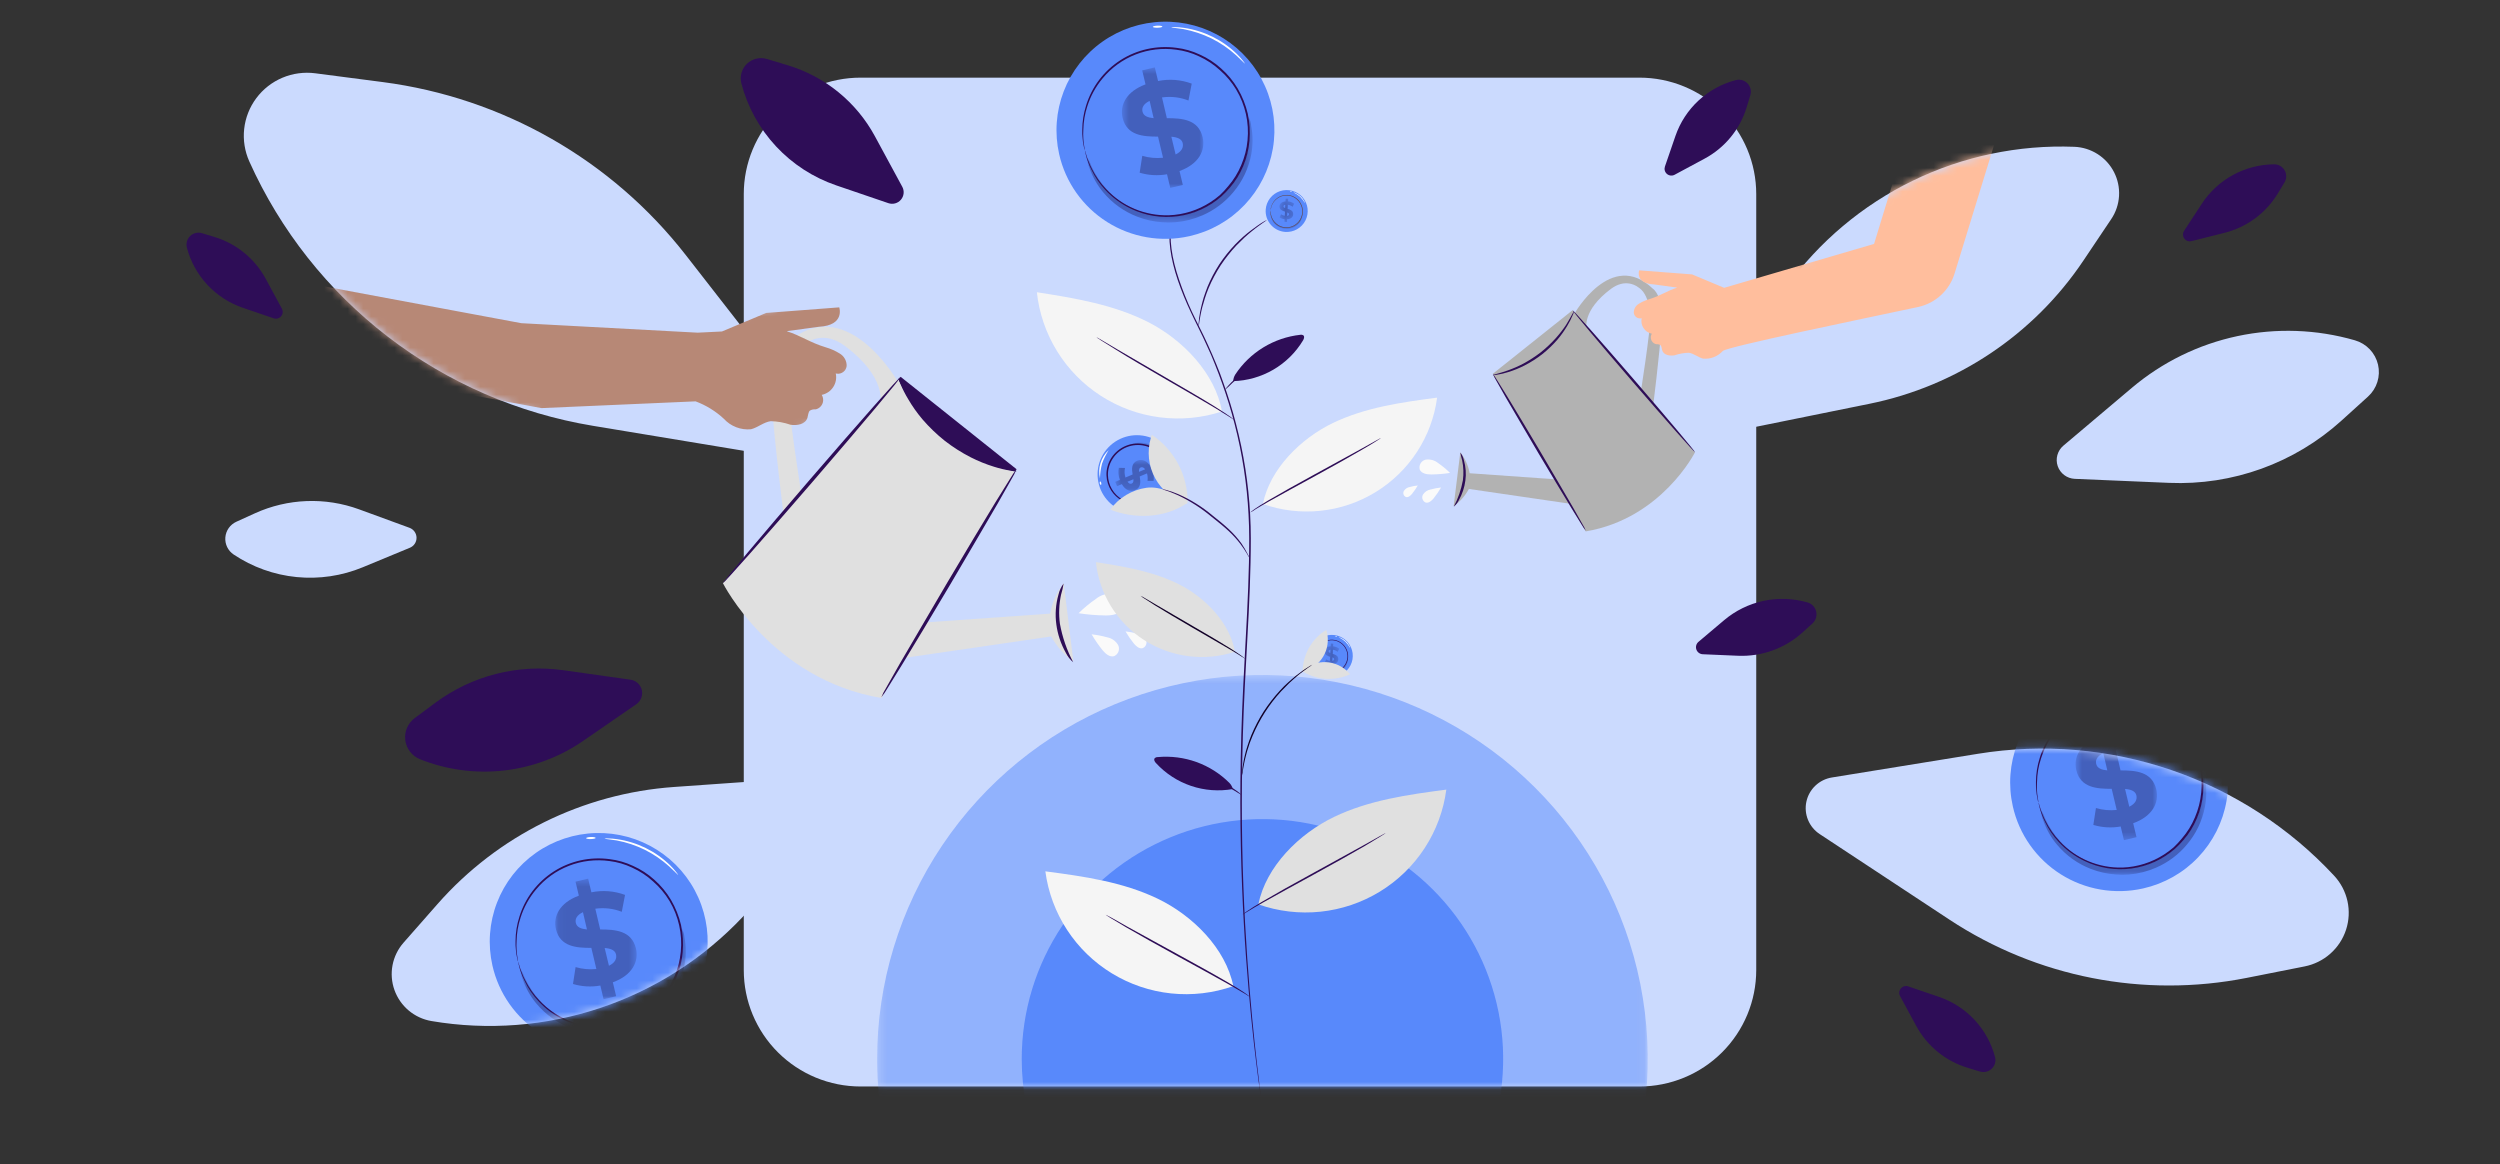 <svg width="320" height="149" viewBox="0 0 320 149" fill="none" xmlns="http://www.w3.org/2000/svg">
<rect x="0" y="0" width="320" height="149" fill="#333333" stroke="none"/>
<mask id="mask0_6154_154826" style="mask-type:luminance" maskUnits="userSpaceOnUse" x="0" y="0" width="320" height="149">
<path d="M310.76 0H9.24C4.413 0 0.5 3.899 0.5 8.709V140.291C0.5 145.101 4.413 149 9.24 149H310.76C315.587 149 319.5 145.101 319.5 140.291V8.709C319.5 3.899 315.587 0 310.76 0Z" fill="white"/>
</mask>
<g mask="url(#mask0_6154_154826)">
<path d="M209.845 9.938H110.156C106.191 9.938 102.387 11.507 99.583 14.302C96.778 17.096 95.203 20.886 95.203 24.838V124.171C95.203 128.123 96.778 131.912 99.583 134.707C102.387 137.501 106.191 139.071 110.156 139.071H209.845C213.811 139.071 217.614 137.501 220.418 134.707C223.222 131.912 224.798 128.122 224.798 124.171V24.838C224.798 20.886 223.222 17.096 220.418 14.302C217.614 11.508 213.811 9.938 209.845 9.938Z" fill="#CBDAFE"/>
<path d="M101.876 50.743L87.787 32.657C78.29 20.466 64.347 12.505 48.989 10.505L40.347 9.38C38.92 9.195 37.469 9.392 36.144 9.951C34.819 10.51 33.667 11.411 32.808 12.562C31.948 13.712 31.413 15.07 31.255 16.496C31.098 17.921 31.326 19.363 31.914 20.672C35.875 29.49 41.965 37.195 49.641 43.098C57.317 49.002 66.34 52.92 75.905 54.505L97.488 58.08C98.401 58.231 99.34 58.104 100.18 57.716C101.02 57.328 101.723 56.697 102.197 55.904C102.672 55.111 102.895 54.195 102.839 53.273C102.782 52.352 102.448 51.47 101.88 50.741" fill="#CBDAFE"/>
<path d="M52.416 67.558L45.971 65.198C41.627 63.608 36.828 63.791 32.619 65.707L30.249 66.786C29.858 66.964 29.521 67.243 29.274 67.594C29.027 67.945 28.879 68.355 28.844 68.782C28.809 69.209 28.889 69.638 29.076 70.024C29.262 70.41 29.549 70.739 29.906 70.978C32.312 72.588 35.08 73.579 37.963 73.864C40.846 74.149 43.755 73.718 46.431 72.61L52.468 70.111C52.724 70.005 52.942 69.825 53.093 69.594C53.244 69.363 53.322 69.092 53.317 68.817C53.311 68.541 53.222 68.273 53.061 68.049C52.9 67.824 52.675 67.653 52.415 67.558" fill="#CBDAFE"/>
<path d="M103.617 99.509L86.284 100.732C74.6 101.556 63.714 106.944 55.996 115.724L51.653 120.663C50.936 121.479 50.45 122.471 50.246 123.536C50.041 124.602 50.126 125.702 50.49 126.724C50.855 127.746 51.486 128.653 52.319 129.351C53.153 130.049 54.157 130.513 55.231 130.695C62.46 131.921 69.881 131.345 76.833 129.018C83.784 126.692 90.05 122.687 95.071 117.361L106.4 105.343C106.879 104.835 107.193 104.194 107.301 103.505C107.409 102.816 107.306 102.11 107.005 101.48C106.705 100.85 106.221 100.325 105.616 99.973C105.012 99.622 104.315 99.46 103.617 99.508" fill="#CBDAFE"/>
<path d="M222.673 55.056L239.281 51.687C250.477 49.416 260.32 42.831 266.668 33.366L270.241 28.04C270.831 27.16 271.175 26.14 271.237 25.083C271.299 24.027 271.078 22.974 270.595 22.031C270.113 21.089 269.387 20.291 268.492 19.722C267.598 19.152 266.567 18.83 265.506 18.79C258.358 18.516 251.254 20.009 244.826 23.136C238.398 26.263 232.847 30.927 228.668 36.711L219.237 49.763C218.838 50.315 218.616 50.975 218.599 51.655C218.582 52.336 218.771 53.005 219.142 53.577C219.513 54.148 220.048 54.596 220.678 54.859C221.307 55.123 222.002 55.192 222.672 55.056" fill="#CBDAFE"/>
<path d="M232.918 106.761L249.532 117.716C260.732 125.1 274.405 127.779 287.577 125.17L294.989 123.701C296.213 123.459 297.35 122.896 298.283 122.07C299.216 121.244 299.911 120.185 300.296 119.002C300.681 117.819 300.743 116.555 300.475 115.341C300.206 114.126 299.618 113.005 298.77 112.092C293.057 105.945 285.907 101.303 277.956 98.579C270.006 95.855 261.502 95.134 253.204 96.48L234.479 99.518C233.687 99.647 232.952 100.01 232.37 100.562C231.788 101.113 231.386 101.826 231.218 102.609C231.049 103.391 231.121 104.206 231.425 104.947C231.728 105.687 232.249 106.32 232.918 106.761Z" fill="#CBDAFE"/>
<path d="M265.571 61.292L277.632 61.806C285.761 62.153 293.699 59.287 299.718 53.832L303.105 50.763C303.665 50.256 304.078 49.609 304.304 48.89C304.529 48.171 304.557 47.405 304.387 46.671C304.216 45.937 303.852 45.261 303.332 44.714C302.812 44.167 302.155 43.769 301.428 43.559C296.536 42.146 291.368 41.962 286.387 43.023C281.406 44.084 276.766 46.358 272.88 49.64L264.112 57.045C263.741 57.359 263.474 57.776 263.345 58.244C263.215 58.711 263.231 59.206 263.388 59.665C263.546 60.124 263.839 60.524 264.229 60.814C264.618 61.105 265.087 61.271 265.573 61.292" fill="#CBDAFE"/>
<path d="M217.952 83.743L222.463 83.937C225.504 84.066 228.473 82.994 230.725 80.954L231.992 79.806C232.201 79.616 232.356 79.374 232.44 79.105C232.524 78.836 232.535 78.549 232.471 78.275C232.407 78 232.271 77.748 232.076 77.543C231.882 77.338 231.636 77.189 231.364 77.111C229.534 76.582 227.601 76.513 225.738 76.91C223.875 77.307 222.139 78.158 220.686 79.385L217.406 82.155C217.267 82.272 217.167 82.428 217.118 82.603C217.07 82.778 217.076 82.963 217.135 83.135C217.194 83.306 217.303 83.456 217.449 83.565C217.595 83.673 217.77 83.736 217.952 83.743" fill="#2E0D57"/>
<path d="M80.7 87L72.101 85.788C66.305 84.972 60.419 86.469 55.725 89.954L53.083 91.914C52.647 92.238 52.305 92.672 52.093 93.171C51.881 93.67 51.807 94.217 51.877 94.755C51.948 95.292 52.161 95.801 52.495 96.229C52.829 96.657 53.272 96.989 53.777 97.19C57.181 98.543 60.868 99.037 64.51 98.625C68.152 98.214 71.635 96.91 74.648 94.831L81.447 90.142C81.735 89.943 81.956 89.663 82.081 89.337C82.207 89.011 82.231 88.656 82.15 88.316C82.069 87.977 81.888 87.67 81.629 87.435C81.371 87.2 81.047 87.048 80.7 86.999" fill="#2E0D57"/>
<path d="M214.351 22.369L218.189 20.306C220.778 18.915 222.709 16.562 223.564 13.758L224.045 12.18C224.124 11.919 224.133 11.643 224.069 11.378C224.005 11.113 223.872 10.87 223.683 10.674C223.494 10.477 223.255 10.335 222.992 10.261C222.729 10.187 222.451 10.184 222.187 10.253C220.406 10.717 218.768 11.613 217.419 12.861C216.07 14.11 215.052 15.671 214.455 17.407L213.109 21.321C213.053 21.487 213.047 21.666 213.094 21.835C213.141 22.003 213.238 22.154 213.372 22.267C213.506 22.381 213.671 22.451 213.846 22.469C214.02 22.487 214.197 22.453 214.351 22.369Z" fill="#2E0D57"/>
<path d="M36.081 39.507L34.01 35.682C32.614 33.103 30.252 31.178 27.438 30.327L25.855 29.848C25.594 29.768 25.316 29.76 25.05 29.823C24.784 29.887 24.54 30.02 24.343 30.208C24.146 30.397 24.003 30.634 23.929 30.896C23.855 31.159 23.852 31.436 23.921 31.699C24.387 33.474 25.285 35.106 26.538 36.45C27.79 37.794 29.357 38.809 31.099 39.403L35.028 40.744C35.195 40.801 35.374 40.807 35.544 40.76C35.713 40.714 35.865 40.617 35.979 40.484C36.092 40.35 36.163 40.185 36.181 40.011C36.2 39.837 36.164 39.661 36.081 39.507Z" fill="#2E0D57"/>
<path d="M243.207 127.496L245.278 131.32C246.674 133.899 249.036 135.824 251.849 136.676L253.432 137.155C253.694 137.234 253.972 137.243 254.238 137.179C254.503 137.116 254.747 136.983 254.944 136.794C255.141 136.606 255.284 136.368 255.359 136.106C255.433 135.844 255.436 135.567 255.367 135.303C254.901 133.529 254.002 131.897 252.75 130.552C251.497 129.208 249.93 128.194 248.189 127.599L244.259 126.258C244.093 126.201 243.913 126.196 243.744 126.242C243.574 126.289 243.423 126.385 243.309 126.519C243.195 126.652 243.125 126.817 243.106 126.991C243.088 127.166 243.123 127.341 243.207 127.496Z" fill="#2E0D57"/>
<path d="M280.51 30.866L284.739 29.801C287.59 29.084 290.041 27.274 291.56 24.765L292.414 23.353C292.555 23.119 292.631 22.853 292.634 22.581C292.637 22.308 292.568 22.04 292.432 21.804C292.297 21.567 292.101 21.371 291.864 21.235C291.627 21.1 291.358 21.029 291.085 21.031C289.244 21.047 287.436 21.515 285.821 22.396C284.207 23.277 282.836 24.542 281.831 26.078L279.564 29.546C279.468 29.693 279.418 29.865 279.422 30.04C279.426 30.216 279.482 30.386 279.585 30.528C279.687 30.671 279.83 30.779 279.995 30.84C280.16 30.9 280.34 30.909 280.51 30.866" fill="#2E0D57"/>
<path d="M115.492 23.91L111.983 17.431C109.618 13.064 105.618 9.805 100.853 8.361L98.171 7.55C97.729 7.415 97.258 7.401 96.808 7.509C96.359 7.616 95.945 7.841 95.612 8.161C95.278 8.48 95.036 8.882 94.91 9.326C94.785 9.77 94.78 10.239 94.897 10.685C95.685 13.69 97.208 16.455 99.329 18.732C101.45 21.008 104.104 22.727 107.054 23.733L113.71 26.004C113.991 26.1 114.296 26.11 114.583 26.031C114.87 25.952 115.127 25.789 115.319 25.562C115.512 25.336 115.631 25.057 115.662 24.762C115.693 24.467 115.634 24.169 115.492 23.908" fill="#2E0D57"/>
<path d="M201.512 40.175C201.512 40.175 206.222 31.821 211.553 36.943C211.553 36.943 212.921 37.727 212.68 41.577C212.439 45.427 211.555 52.281 211.555 52.281L209.96 50.569C209.96 50.569 211.315 42.063 211.24 40.458C211.166 38.853 210.669 37.661 210.13 37.124C209.48 36.482 208.027 35.613 206.174 36.996C202.476 39.775 203.085 42.044 203.085 42.044L201.512 40.175Z" fill="#B2B2B2"/>
<path d="M216.96 57.889C216.96 57.889 212.694 66.38 202.976 68.019L191.078 47.846L201.291 39.703L216.96 57.889Z" fill="#B2B2B2"/>
<path d="M202.353 64.68L188.017 62.585C187.546 63.461 186.879 64.217 186.066 64.793L186.917 57.898C187.53 58.679 187.941 59.598 188.114 60.575L199.672 61.391L202.353 64.68Z" fill="#B2B2B2"/>
<path d="M202.994 67.946C202.799 67.707 202.624 67.452 202.47 67.184C202.135 66.634 201.686 65.921 201.154 65.056C200.051 63.252 198.548 60.75 196.901 57.977C195.254 55.204 193.807 52.677 192.727 50.852C192.232 49.967 191.816 49.238 191.495 48.675C191.333 48.413 191.194 48.137 191.078 47.852C191.275 48.087 191.449 48.34 191.598 48.608C191.941 49.162 192.384 49.876 192.921 50.739C194.018 52.54 195.527 55.046 197.169 57.82C198.811 60.594 200.263 63.121 201.343 64.947C201.843 65.829 202.261 66.558 202.576 67.127C202.741 67.385 202.88 67.659 202.992 67.944" fill="#2E0D57"/>
<path d="M216.959 57.886C216.886 57.911 213.336 53.916 209.011 48.902C204.687 43.887 201.233 39.77 201.294 39.712C201.354 39.653 204.917 43.681 209.247 48.702C213.577 53.724 217.025 57.833 216.962 57.886" fill="#2E0D57"/>
<path d="M201.481 39.828C201.447 40.007 201.388 40.179 201.306 40.342C201.113 40.798 200.888 41.241 200.631 41.666C200.262 42.298 199.838 42.897 199.364 43.457C198.773 44.14 198.119 44.768 197.412 45.332C196.696 45.89 195.929 46.378 195.12 46.791C194.461 47.127 193.774 47.406 193.066 47.624C192.593 47.775 192.108 47.889 191.616 47.965C191.439 48.009 191.257 48.028 191.075 48.02C191.055 47.963 191.827 47.83 193 47.414C193.683 47.172 194.349 46.881 194.99 46.543C195.763 46.125 196.501 45.647 197.198 45.113C197.891 44.56 198.538 43.952 199.132 43.294C199.615 42.756 200.059 42.184 200.46 41.582C201.123 40.514 201.432 39.805 201.484 39.829" fill="#2E0D57"/>
<path d="M186.925 57.922C187.144 58.215 187.299 58.551 187.379 58.908C187.622 59.758 187.686 60.648 187.567 61.523C187.451 62.397 187.171 63.241 186.74 64.011C186.581 64.338 186.356 64.629 186.078 64.865C186.641 63.799 187.037 62.654 187.251 61.468C187.363 60.629 187.332 59.776 187.16 58.947C187.058 58.611 186.979 58.268 186.925 57.922Z" fill="#2E0D57"/>
<path d="M183.1 62.659C182.901 62.695 182.712 62.773 182.545 62.888C182.378 63.002 182.238 63.151 182.133 63.323C182.088 63.406 182.06 63.497 182.051 63.591C182.041 63.685 182.05 63.78 182.077 63.87C182.105 63.96 182.149 64.044 182.209 64.117C182.269 64.19 182.343 64.251 182.426 64.296C182.443 64.305 182.461 64.314 182.479 64.321C182.865 64.434 183.232 64.113 183.491 63.805C183.848 63.361 184.172 62.891 184.459 62.398C183.999 62.448 183.545 62.535 183.1 62.66" fill="#FAFAFA"/>
<path d="M180.435 62.34C180.282 62.368 180.137 62.428 180.009 62.515C179.881 62.602 179.773 62.715 179.692 62.847C179.657 62.911 179.636 62.98 179.628 63.053C179.62 63.125 179.627 63.198 179.648 63.267C179.669 63.337 179.703 63.401 179.749 63.458C179.795 63.514 179.851 63.56 179.915 63.595C179.929 63.603 179.944 63.61 179.959 63.617C180.254 63.704 180.534 63.457 180.735 63.218C181.009 62.878 181.257 62.518 181.477 62.141C181.126 62.177 180.779 62.244 180.439 62.34" fill="#FAFAFA"/>
<path d="M184.09 59.279C183.871 59.098 183.616 58.965 183.343 58.888C183.069 58.811 182.782 58.793 182.5 58.834C182.369 58.861 182.245 58.914 182.134 58.989C182.024 59.064 181.93 59.16 181.857 59.272C181.784 59.384 181.733 59.509 181.709 59.64C181.684 59.771 181.686 59.905 181.713 60.035C181.718 60.062 181.725 60.088 181.732 60.114C181.96 60.626 182.639 60.731 183.206 60.731C184.01 60.723 184.812 60.657 185.606 60.533C185.139 60.071 184.631 59.651 184.089 59.279" fill="#FAFAFA"/>
<path d="M121.221 56.384C123.805 58.317 126.773 59.678 129.928 60.376L130.115 60.058L115.285 48.234L114.988 48.579C116.39 51.652 118.531 54.332 121.221 56.384Z" fill="#2E0D57"/>
<path d="M121.222 56.383C118.532 54.331 116.392 51.651 114.99 48.578L92.531 74.642C92.531 74.642 98.726 86.97 112.838 89.351L129.927 60.375C126.773 59.677 123.804 58.316 121.22 56.383" fill="#E0E0E0"/>
<path d="M112.679 51.641C112.679 51.641 113.564 48.345 108.192 44.311C105.504 42.303 103.393 43.563 102.448 44.497C101.666 45.276 100.948 47.006 100.836 49.338C100.724 51.67 102.694 64.021 102.694 64.021L100.378 66.507C100.378 66.507 99.096 56.551 98.745 50.962C98.394 45.372 100.379 44.233 100.379 44.233C108.122 36.796 114.962 48.926 114.962 48.926L112.679 51.641Z" fill="#E0E0E0"/>
<path d="M117.637 79.727L134.417 78.543C134.669 77.125 135.266 75.79 136.156 74.656L137.39 84.669C136.211 83.832 135.242 82.734 134.559 81.463L113.742 84.503L117.637 79.727Z" fill="#E0E0E0"/>
<path d="M113.415 88.06C113.874 87.233 114.479 86.175 115.206 84.894C116.773 82.243 118.885 78.576 121.267 74.547C123.65 70.519 125.844 66.879 127.435 64.263C128.216 63.01 128.86 61.972 129.358 61.169C129.575 60.78 129.828 60.412 130.113 60.07C129.945 60.484 129.742 60.884 129.507 61.265C129.042 62.081 128.437 63.138 127.719 64.424C126.152 67.075 124.048 70.745 121.657 74.771C119.265 78.798 117.084 82.431 115.481 85.052C114.709 86.308 114.057 87.342 113.57 88.141C113.349 88.53 113.095 88.9 112.812 89.247C112.975 88.834 113.177 88.436 113.416 88.06" fill="#2E0D57"/>
<path d="M103.736 61.306C110.019 54.015 115.191 48.165 115.28 48.251C115.37 48.337 110.355 54.313 104.074 61.596C97.794 68.88 92.638 74.681 92.532 74.644C92.44 74.566 97.452 68.597 103.736 61.306Z" fill="#2E0D57"/>
<path d="M116.5 50.967C117.082 51.841 117.726 52.672 118.429 53.453C119.291 54.408 120.23 55.291 121.236 56.095C122.248 56.87 123.319 57.564 124.441 58.171C125.373 58.662 126.339 59.086 127.332 59.439C129.036 60.043 130.156 60.237 130.128 60.318C129.864 60.33 129.599 60.304 129.342 60.24C128.628 60.129 127.924 59.962 127.236 59.743C126.208 59.426 125.21 59.022 124.252 58.535C123.078 57.934 121.964 57.225 120.924 56.416C119.897 55.597 118.948 54.685 118.09 53.692C117.4 52.88 116.783 52.009 116.247 51.089C115.874 50.473 115.546 49.831 115.267 49.167C115.148 48.932 115.062 48.682 115.012 48.423C115.089 48.385 115.536 49.414 116.5 50.967" fill="#2E0D57"/>
<path d="M135.803 76.174C135.552 77.38 135.506 78.619 135.668 79.839C135.98 81.561 136.555 83.224 137.372 84.772C136.969 84.429 136.642 84.006 136.411 83.53C135.785 82.412 135.377 81.186 135.21 79.916C135.037 78.645 135.13 77.352 135.483 76.119C135.599 75.601 135.824 75.113 136.143 74.688C136.063 75.19 135.949 75.686 135.802 76.174" fill="#2E0D57"/>
<path d="M139.73 81.195C140.146 81.91 140.616 82.593 141.135 83.237C141.511 83.686 142.044 84.151 142.605 83.988C142.63 83.977 142.657 83.964 142.682 83.951C142.926 83.819 143.107 83.597 143.187 83.332C143.266 83.067 143.237 82.782 143.106 82.539C142.954 82.288 142.751 82.072 142.509 81.905C142.267 81.739 141.992 81.626 141.703 81.573C141.057 81.393 140.397 81.267 139.731 81.195" fill="#FAFAFA"/>
<path d="M144.066 80.82C144.386 81.368 144.747 81.891 145.144 82.385C145.435 82.731 145.843 83.089 146.27 82.963C146.291 82.954 146.313 82.944 146.331 82.933C146.424 82.883 146.506 82.815 146.573 82.734C146.64 82.652 146.689 82.558 146.72 82.457C146.75 82.357 146.76 82.251 146.749 82.146C146.738 82.042 146.707 81.94 146.656 81.847C146.538 81.656 146.381 81.491 146.195 81.365C146.009 81.238 145.798 81.151 145.576 81.112C145.082 80.972 144.577 80.874 144.066 80.821" fill="#FAFAFA"/>
<path d="M138.059 78.491C139.212 78.671 140.377 78.767 141.545 78.778C142.368 78.778 143.354 78.625 143.686 77.882C143.697 77.845 143.707 77.807 143.715 77.769C143.755 77.579 143.757 77.384 143.722 77.194C143.686 77.003 143.613 76.822 143.507 76.66C143.401 76.498 143.263 76.358 143.103 76.249C142.943 76.139 142.762 76.063 142.572 76.023C142.163 75.964 141.747 75.99 141.349 76.102C140.951 76.213 140.582 76.406 140.264 76.669C139.477 77.21 138.739 77.82 138.059 78.491" fill="#FAFAFA"/>
</g>
<mask id="mask1_6154_154826" style="mask-type:luminance" maskUnits="userSpaceOnUse" x="204" y="18" width="68" height="38">
<path d="M231.493 33.194C230.999 33.748 226.299 31.978 221.587 30.209C216.821 28.417 212.041 26.626 211.597 27.242L208.5 31.077L205.1 43.922C203.293 46.422 219.644 55.663 222.673 55.049L239.281 51.68C250.477 49.408 260.32 42.824 266.668 33.358L270.241 28.032C270.831 27.152 271.175 26.132 271.237 25.076C271.299 24.02 271.078 22.966 270.595 22.024C270.113 21.081 269.387 20.284 268.492 19.714C267.598 19.145 266.567 18.823 265.506 18.783C264.95 18.761 264.392 18.75 263.838 18.75C257.73 18.751 251.69 20.038 246.116 22.528C240.542 25.017 235.559 28.652 231.493 33.194" fill="white"/>
</mask>
<g mask="url(#mask1_6154_154826)">
<path d="M239.88 31.221L220.69 36.842L216.586 35.123L209.813 34.605C209.813 34.605 209.249 36.27 211.692 36.405L214.627 36.803L214.639 36.833C213.479 37.178 212.515 37.875 211.06 38.31C210.604 38.441 210.168 38.635 209.766 38.887C209.564 39.005 209.398 39.176 209.286 39.38C209.173 39.585 209.118 39.816 209.126 40.049C209.15 40.26 209.258 40.453 209.426 40.585C209.593 40.717 209.806 40.778 210.018 40.753C210.057 40.748 210.096 40.741 210.134 40.731C210.041 41.165 210.125 41.618 210.367 41.99C210.609 42.362 210.989 42.623 211.425 42.716H211.436C211.31 42.917 211.269 43.159 211.323 43.389C211.376 43.62 211.519 43.82 211.721 43.946C211.804 43.998 211.896 44.036 211.993 44.058C212.178 44.038 212.366 44.077 212.527 44.17C212.678 44.283 212.693 44.606 212.761 44.838C212.933 45.438 213.715 45.588 214.334 45.482C214.923 45.279 215.54 45.167 216.163 45.153C216.818 45.243 217.351 45.738 217.991 45.903C218.459 45.947 218.93 45.882 219.368 45.713C219.805 45.543 220.197 45.275 220.512 44.928C221.109 44.374 237.924 40.917 245.502 39.299C246.595 39.065 247.605 38.545 248.428 37.792C249.251 37.038 249.857 36.08 250.183 35.014L256.558 14.273L244.376 16.516L239.88 31.221Z" fill="#FFBE9D"/>
</g>
<mask id="mask2_6154_154826" style="mask-type:luminance" maskUnits="userSpaceOnUse" x="95" y="9" width="130" height="131">
<path d="M218.242 9.938H101.758C98.138 9.938 95.203 12.862 95.203 16.469V132.539C95.203 136.147 98.138 139.071 101.758 139.071H218.242C221.862 139.071 224.797 136.147 224.797 132.539V16.469C224.797 12.862 221.862 9.938 218.242 9.938Z" fill="white"/>
</mask>
<g mask="url(#mask2_6154_154826)">
<g opacity="0.5">
<mask id="mask3_6154_154826" style="mask-type:luminance" maskUnits="userSpaceOnUse" x="112" y="86" width="99" height="99">
<path d="M210.909 86.398H112.27V184.687H210.909V86.398Z" fill="white"/>
</mask>
<g mask="url(#mask3_6154_154826)">
<path d="M112.27 135.544C112.269 125.824 115.162 116.322 120.581 108.24C126 100.159 133.703 93.859 142.715 90.14C151.727 86.42 161.644 85.447 171.211 87.343C180.778 89.239 189.566 93.919 196.464 100.792C203.362 107.666 208.059 116.422 209.962 125.955C211.865 135.489 210.888 145.37 207.155 154.35C203.422 163.33 197.101 171.006 188.99 176.406C180.879 181.806 171.344 184.688 161.589 184.688C155.112 184.688 148.699 183.417 142.715 180.947C136.732 178.477 131.295 174.858 126.715 170.294C122.135 165.731 118.502 160.313 116.024 154.35C113.545 148.388 112.269 141.998 112.27 135.544Z" fill="#5889FB"/>
</g>
</g>
<path d="M130.781 135.547C130.781 129.474 132.588 123.538 135.974 118.489C139.36 113.44 144.172 109.505 149.802 107.181C155.432 104.857 161.628 104.249 167.605 105.434C173.582 106.618 179.072 109.543 183.381 113.836C187.69 118.13 190.625 123.601 191.814 129.557C193.003 135.513 192.393 141.686 190.06 147.296C187.728 152.906 183.779 157.701 178.712 161.075C173.645 164.449 167.688 166.249 161.594 166.249C157.547 166.249 153.541 165.455 149.802 163.912C146.064 162.369 142.667 160.108 139.806 157.257C136.945 154.406 134.675 151.021 133.127 147.296C131.578 143.571 130.781 139.579 130.781 135.547Z" fill="#5889FB"/>
<path d="M170.627 54.137C174.764 52.15 179.397 51.495 183.951 50.898C183.623 53.374 182.743 55.746 181.377 57.84C180.011 59.934 178.193 61.698 176.056 63.002C173.919 64.307 171.516 65.119 169.024 65.381C166.531 65.642 164.011 65.345 161.648 64.512C162.546 60.027 166.49 56.128 170.627 54.137Z" fill="#F5F5F5"/>
<path d="M147 41.245C142.592 38.996 137.611 38.164 132.719 37.406C133.007 40.085 133.893 42.666 135.311 44.96C136.728 47.255 138.643 49.205 140.913 50.667C143.184 52.13 145.754 53.069 148.436 53.416C151.117 53.762 153.843 53.507 156.413 52.669C155.561 47.805 151.408 43.499 147 41.245Z" fill="#F5F5F5"/>
<path d="M162.011 26.818C162.049 26.289 162.244 25.783 162.571 25.364C162.897 24.945 163.341 24.633 163.846 24.465C164.351 24.298 164.895 24.283 165.408 24.424C165.921 24.564 166.381 24.853 166.73 25.254C167.078 25.655 167.299 26.15 167.366 26.676C167.432 27.203 167.34 27.736 167.101 28.211C166.863 28.685 166.489 29.078 166.026 29.34C165.563 29.602 165.033 29.722 164.502 29.684H164.497C164.145 29.659 163.801 29.565 163.486 29.407C163.171 29.249 162.889 29.031 162.658 28.765C162.428 28.499 162.252 28.191 162.14 27.857C162.029 27.523 161.985 27.171 162.011 26.82" fill="#5889FB"/>
<g opacity="0.3">
<mask id="mask4_6154_154826" style="mask-type:luminance" maskUnits="userSpaceOnUse" x="163" y="25" width="3" height="4">
<path d="M165.653 25.43H163.773V28.425H165.653V25.43Z" fill="white"/>
</mask>
<g mask="url(#mask4_6154_154826)">
<path d="M164.547 25.783L164.566 25.43H164.886L164.866 25.775C165.151 25.798 165.424 25.901 165.652 26.073L165.456 26.465C165.279 26.328 165.07 26.238 164.849 26.204L164.817 26.73C165.167 26.84 165.554 26.982 165.527 27.433C165.527 27.771 165.243 28.042 164.74 28.069V28.422L164.421 28.403V28.058C164.194 28.032 163.977 27.952 163.787 27.826L163.968 27.434C164.113 27.529 164.275 27.596 164.445 27.631L164.481 27.09C164.131 26.987 163.747 26.846 163.775 26.398C163.783 26.084 164.043 25.813 164.547 25.782M164.776 27.191L164.748 27.642C164.922 27.615 164.992 27.524 165 27.425C165.008 27.325 164.917 27.26 164.776 27.192M164.275 26.409C164.275 26.519 164.358 26.585 164.494 26.64L164.518 26.204C164.36 26.228 164.286 26.307 164.281 26.409L164.275 26.409Z" fill="#110027"/>
</g>
</g>
<g opacity="0.3">
<mask id="mask5_6154_154826" style="mask-type:luminance" maskUnits="userSpaceOnUse" x="162" y="27" width="5" height="3">
<path d="M166.745 27.094H162.602V29.29H166.745V27.094Z" fill="white"/>
</mask>
<g mask="url(#mask5_6154_154826)">
<path d="M162.636 27.094C162.657 27.176 162.669 27.26 162.672 27.345C162.702 27.567 162.765 27.782 162.86 27.985C162.928 28.123 163.01 28.255 163.104 28.377C163.219 28.515 163.352 28.637 163.498 28.742C163.573 28.798 163.652 28.849 163.734 28.895C163.821 28.943 163.911 28.984 164.005 29.017C164.101 29.054 164.2 29.084 164.301 29.104C164.405 29.124 164.511 29.136 164.616 29.14C164.721 29.148 164.827 29.148 164.931 29.14C165.032 29.13 165.132 29.111 165.23 29.085C165.326 29.058 165.42 29.024 165.51 28.983C165.599 28.947 165.683 28.903 165.763 28.85C165.907 28.757 166.039 28.646 166.156 28.52C166.259 28.406 166.352 28.282 166.432 28.151C166.544 27.956 166.625 27.746 166.672 27.527C166.683 27.444 166.703 27.362 166.731 27.283C166.748 27.367 166.748 27.454 166.731 27.538C166.702 27.77 166.632 27.995 166.523 28.202C166.448 28.344 166.355 28.475 166.247 28.594C166.122 28.734 165.979 28.857 165.821 28.958C165.736 29.015 165.647 29.065 165.554 29.107C165.457 29.153 165.357 29.19 165.254 29.217C165.147 29.25 165.038 29.272 164.927 29.284C164.814 29.292 164.701 29.292 164.588 29.284C164.474 29.279 164.36 29.265 164.249 29.24C164.14 29.218 164.034 29.188 163.93 29.15C163.831 29.111 163.735 29.065 163.643 29.013C163.554 28.962 163.469 28.905 163.387 28.844C163.239 28.73 163.107 28.599 162.993 28.452C162.899 28.32 162.818 28.178 162.753 28.029C162.662 27.812 162.611 27.58 162.603 27.345C162.598 27.26 162.609 27.175 162.635 27.094" fill="#110027"/>
</g>
</g>
<path d="M162.634 26.907C162.636 27.077 162.649 27.246 162.674 27.413C162.756 27.867 162.988 28.281 163.332 28.589C163.585 28.816 163.891 28.974 164.222 29.05C164.553 29.125 164.897 29.115 165.224 29.021C165.622 28.902 165.975 28.665 166.235 28.342C166.496 28.019 166.652 27.625 166.683 27.212C166.714 26.799 166.618 26.386 166.409 26.027C166.2 25.669 165.887 25.383 165.511 25.206C165.202 25.064 164.861 25.003 164.522 25.03C164.183 25.056 163.856 25.168 163.573 25.355C163.187 25.608 162.897 25.982 162.749 26.419C162.7 26.579 162.662 26.743 162.635 26.909C162.635 26.74 162.663 26.571 162.717 26.411C162.859 25.96 163.149 25.57 163.541 25.304C163.832 25.108 164.169 24.99 164.52 24.96C164.87 24.931 165.222 24.991 165.543 25.135C165.933 25.318 166.259 25.615 166.477 25.986C166.695 26.358 166.794 26.786 166.762 27.215C166.73 27.644 166.568 28.053 166.297 28.388C166.026 28.723 165.66 28.969 165.246 29.092C164.906 29.193 164.546 29.203 164.2 29.123C163.855 29.042 163.536 28.873 163.276 28.633C162.928 28.313 162.699 27.886 162.627 27.42C162.601 27.249 162.604 27.075 162.634 26.905" fill="#634545"/>
<path d="M165.559 24.625C165.662 24.635 165.762 24.665 165.853 24.716C166.082 24.817 166.292 24.958 166.472 25.132C166.656 25.302 166.809 25.503 166.925 25.725C166.978 25.814 167.016 25.91 167.036 26.011C166.867 25.712 166.659 25.437 166.418 25.191C166.159 24.965 165.87 24.774 165.559 24.625" fill="white"/>
<path d="M165.126 24.479C165.167 24.465 165.211 24.465 165.251 24.479C165.315 24.503 165.358 24.526 165.354 24.55C165.35 24.574 165.291 24.574 165.229 24.55C165.166 24.526 165.118 24.503 165.126 24.479Z" fill="white"/>
<path d="M157.283 20.953L157.003 21.122C156.822 21.232 156.55 21.397 156.216 21.633C155.522 22.096 154.53 22.808 153.3 23.823C152.689 24.326 151.996 24.883 151.29 25.526C150.621 26.325 150.179 27.287 150.009 28.313C149.565 30.515 150.009 33.115 150.912 35.772C151.384 37.171 151.932 38.544 152.554 39.883C153.206 41.281 153.973 42.698 154.652 44.221C155.007 44.974 155.322 45.763 155.661 46.553C156 47.342 156.303 48.164 156.594 49.006C157.197 50.678 157.74 52.425 158.206 54.239C159.199 58.036 159.806 61.922 160.018 65.839C160.136 67.878 160.113 69.954 160.069 72.055C160.025 74.156 159.943 76.29 159.836 78.45C159.628 82.768 159.352 86.973 159.194 91.039C159.037 95.106 158.958 99.035 158.954 102.778C158.954 110.26 159.253 116.992 159.647 122.638C160.04 128.284 160.514 132.845 160.87 135.985C161.048 137.556 161.201 138.78 161.304 139.605C161.351 140.018 161.391 140.327 161.414 140.547C161.438 140.767 161.445 140.869 161.445 140.869C161.44 140.761 161.423 140.655 161.395 140.551C161.344 140.339 161.32 140.021 161.264 139.613C161.149 138.786 160.98 137.567 160.79 135.999C160.397 132.859 159.912 128.301 159.498 122.651C159.084 117.001 158.781 110.266 158.761 102.779C158.761 99.035 158.828 95.105 158.989 91.033C159.15 86.961 159.419 82.754 159.627 78.439C159.734 76.284 159.813 74.155 159.864 72.052C159.911 69.952 159.931 67.884 159.812 65.853C159.608 61.947 159.012 58.071 158.032 54.284C157.571 52.475 157.027 50.752 156.432 49.067C156.145 48.227 155.814 47.418 155.507 46.618C155.2 45.817 154.856 45.047 154.502 44.289C153.832 42.77 153.071 41.353 152.422 39.948C151.786 38.609 151.227 37.235 150.747 35.834C149.849 33.156 149.408 30.534 149.868 28.301C150.048 27.257 150.505 26.279 151.192 25.471C151.913 24.818 152.603 24.293 153.22 23.773C154.461 22.783 155.463 22.065 156.164 21.609C156.522 21.368 156.894 21.15 157.279 20.956" fill="#2E0D57"/>
<path d="M170.758 104.568C175.218 102.42 180.213 101.714 185.13 101.07C184.776 103.742 183.828 106.301 182.355 108.56C180.882 110.82 178.92 112.723 176.615 114.131C174.309 115.538 171.717 116.415 169.027 116.697C166.338 116.979 163.62 116.659 161.07 115.76C162.039 110.916 166.294 106.711 170.758 104.569" fill="#E0E0E0"/>
<path d="M159.033 117.092C159.084 117.041 159.138 116.992 159.195 116.947C159.353 116.815 159.518 116.693 159.692 116.582C160.129 116.272 160.791 115.872 161.614 115.381C163.261 114.408 165.554 113.127 168.125 111.723L174.671 108.12L176.641 107.014L177.18 106.716C177.241 106.677 177.306 106.647 177.374 106.625C177.322 106.675 177.263 106.717 177.199 106.75L176.679 107.08C176.226 107.367 175.56 107.764 174.737 108.258C173.086 109.224 170.777 110.511 168.22 111.913C165.663 113.315 163.343 114.575 161.68 115.517C160.85 115.987 160.179 116.373 159.73 116.659C159.282 116.945 159.045 117.091 159.031 117.091" fill="#2E0D57"/>
<path d="M160.012 65.611C160.054 65.559 160.103 65.515 160.157 65.478C160.301 65.358 160.451 65.246 160.607 65.144C161 64.86 161.612 64.49 162.364 64.04C163.865 63.153 165.976 61.983 168.313 60.699L174.289 57.425L176.095 56.416L176.587 56.145C176.644 56.111 176.705 56.083 176.768 56.062C176.719 56.109 176.665 56.149 176.606 56.181L176.133 56.485C175.74 56.747 175.113 57.106 174.361 57.549C172.856 58.434 170.747 59.61 168.411 60.891C166.076 62.171 163.954 63.32 162.435 64.175C161.679 64.607 161.064 64.959 160.654 65.221C160.453 65.371 160.238 65.501 160.012 65.609" fill="#2E0D57"/>
<path d="M151.01 74.843C147.696 73.151 143.954 72.526 140.273 71.953C140.491 73.965 141.156 75.904 142.22 77.628C143.285 79.351 144.723 80.816 146.428 81.916C148.133 83.015 150.063 83.722 152.077 83.983C154.091 84.245 156.139 84.055 158.07 83.428C157.444 79.773 154.323 76.534 151.01 74.843Z" fill="#E0E0E0"/>
<path d="M159.391 84.34C159.213 84.238 159.041 84.126 158.874 84.006C158.548 83.791 158.055 83.496 157.449 83.135L152.666 80.36C150.798 79.272 149.121 78.275 147.911 77.53C147.312 77.138 146.827 76.847 146.5 76.627C146.322 76.523 146.155 76.402 146 76.266C146.187 76.348 146.368 76.445 146.539 76.556L147.986 77.405L152.772 80.192C154.64 81.274 156.317 82.264 157.524 83.017C158.122 83.409 158.604 83.709 158.922 83.948C159.047 84.036 159.166 84.132 159.28 84.234C159.359 84.298 159.398 84.336 159.391 84.34" fill="#110027"/>
<path d="M158.155 53.886C158.155 53.886 157.919 53.712 157.474 53.431C157.028 53.15 156.387 52.744 155.582 52.253C153.966 51.287 151.709 49.992 149.224 48.552C146.739 47.111 144.496 45.804 142.893 44.795C142.107 44.3 141.447 43.892 141.005 43.617L140.502 43.287C140.441 43.251 140.385 43.207 140.336 43.156C140.403 43.179 140.466 43.211 140.524 43.251L141.049 43.556L142.967 44.69L149.326 48.388C151.812 49.828 154.054 51.137 155.657 52.141C156.443 52.644 157.095 53.055 157.521 53.37C157.688 53.491 157.849 53.622 158.002 53.762C158.057 53.797 158.108 53.837 158.155 53.883" fill="#2E0D57"/>
<path d="M148.177 115.029C143.717 112.885 138.721 112.175 133.805 111.531C134.159 114.202 135.108 116.761 136.581 119.02C138.054 121.28 140.015 123.183 142.321 124.59C144.626 125.998 147.218 126.875 149.907 127.157C152.596 127.44 155.315 127.12 157.864 126.222C156.891 121.381 152.641 117.172 148.177 115.029Z" fill="#F5F5F5"/>
<path d="M159.979 127.603C159.979 127.623 159.735 127.438 159.274 127.159C158.814 126.88 158.147 126.489 157.304 126.013C155.634 125.067 153.301 123.803 150.736 122.394C148.171 120.985 145.851 119.692 144.193 118.722C143.365 118.236 142.696 117.839 142.223 117.547L141.698 117.217C141.581 117.138 141.521 117.095 141.524 117.086C141.592 117.111 141.658 117.143 141.721 117.18L142.312 117.49L144.282 118.602L150.846 122.202C153.411 123.611 155.731 124.895 157.386 125.872C158.212 126.363 158.875 126.767 159.316 127.077C159.491 127.193 159.657 127.316 159.816 127.447C159.875 127.493 159.929 127.546 159.978 127.603" fill="#2E0D57"/>
<path d="M157.802 100.998C157.727 100.703 157.576 100.433 157.365 100.214C156.173 99.025 154.733 98.111 153.147 97.54C151.561 96.969 149.868 96.753 148.188 96.908C148.115 96.905 148.043 96.917 147.975 96.943C147.907 96.969 147.846 97.01 147.795 97.061C147.656 97.247 147.795 97.505 147.97 97.677C149.195 99.011 150.739 100.015 152.457 100.596C154.176 101.177 156.015 101.315 157.802 100.998Z" fill="#2E0D57"/>
<path d="M158.857 101.721C158.857 101.745 158.464 101.477 157.801 101.085C156.958 100.577 156.075 100.139 155.161 99.774C154.244 99.416 153.301 99.127 152.34 98.91C151.941 98.841 151.547 98.748 151.16 98.631C151.27 98.612 151.381 98.612 151.491 98.631C151.792 98.651 152.09 98.693 152.385 98.756C153.365 98.935 154.326 99.209 155.253 99.573C156.18 99.939 157.066 100.401 157.897 100.951C158.216 101.163 158.465 101.342 158.63 101.481C158.794 101.619 158.882 101.708 158.858 101.72" fill="#2E0D57"/>
<path d="M157.848 48.786C157.864 48.482 157.957 48.188 158.12 47.93C159.047 46.526 160.273 45.344 161.712 44.466C163.15 43.589 164.765 43.038 166.441 42.854C166.577 42.827 166.718 42.853 166.834 42.929C167.009 43.083 166.909 43.364 166.791 43.565C165.86 45.114 164.553 46.404 162.99 47.316C161.427 48.229 159.658 48.734 157.848 48.786Z" fill="#2E0D57"/>
<path d="M156.773 49.915C156.829 49.815 156.896 49.722 156.975 49.639C157.113 49.465 157.329 49.248 157.605 48.953C158.326 48.223 159.118 47.566 159.969 46.99C160.821 46.419 161.727 45.934 162.675 45.541C163.038 45.392 163.337 45.28 163.547 45.219C163.653 45.175 163.766 45.149 163.881 45.141C163.881 45.172 163.44 45.345 162.735 45.675C161.814 46.1 160.928 46.596 160.084 47.159C159.249 47.726 158.459 48.356 157.72 49.043C157.421 49.35 157.105 49.641 156.774 49.914" fill="#2E0D57"/>
<path d="M162.191 28.133C162.025 28.279 161.847 28.41 161.659 28.525C161.484 28.647 161.265 28.792 161.028 28.977C160.792 29.161 160.501 29.369 160.217 29.608C159.933 29.848 159.599 30.111 159.275 30.421C158.951 30.731 158.61 31.057 158.259 31.419C157.515 32.213 156.839 33.068 156.237 33.975C155.648 34.888 155.138 35.849 154.713 36.848C154.528 37.315 154.35 37.759 154.225 38.187C154.099 38.614 153.976 39.007 153.882 39.365C153.787 39.723 153.724 40.071 153.663 40.366C153.602 40.661 153.56 40.915 153.528 41.127C153.507 41.348 153.468 41.566 153.411 41.781C153.407 41.559 153.42 41.337 153.45 41.117C153.462 40.853 153.495 40.591 153.549 40.333C153.603 40.019 153.643 39.69 153.742 39.321C153.841 38.952 153.92 38.537 154.061 38.111C154.203 37.684 154.36 37.228 154.542 36.753C154.959 35.736 155.47 34.76 156.066 33.836C156.675 32.922 157.363 32.062 158.122 31.267C158.481 30.905 158.822 30.563 159.163 30.273C159.505 29.983 159.825 29.707 160.128 29.49C160.431 29.272 160.716 29.058 160.964 28.88C161.212 28.701 161.432 28.562 161.614 28.452C161.798 28.333 161.992 28.228 162.193 28.138" fill="#2E0D57"/>
<path d="M147.434 65.362C146.513 65.739 145.5 65.834 144.524 65.638C143.548 65.441 142.653 64.96 141.951 64.256C141.249 63.552 140.773 62.656 140.582 61.682C140.391 60.708 140.494 59.7 140.878 58.785C141.262 57.869 141.91 57.088 142.74 56.539C143.57 55.991 144.545 55.7 145.54 55.703C146.536 55.706 147.509 56.004 148.335 56.558C149.161 57.112 149.804 57.898 150.181 58.816L150.192 58.842C150.691 60.071 150.681 61.447 150.165 62.669C149.648 63.891 148.666 64.86 147.434 65.362Z" fill="#5889FB"/>
<g opacity="0.3">
<mask id="mask6_6154_154826" style="mask-type:luminance" maskUnits="userSpaceOnUse" x="142" y="58" width="7" height="5">
<path d="M148.139 58.875H142.746V62.837H148.139V58.875Z" fill="white"/>
</mask>
<g mask="url(#mask6_6154_154826)">
<path d="M143.593 61.97L142.979 62.228L142.746 61.68L143.344 61.428C143.156 60.935 143.11 60.4 143.211 59.882L143.997 59.9C143.911 60.307 143.932 60.728 144.056 61.125L144.974 60.733C144.867 60.066 144.785 59.3 145.568 58.97C146.152 58.727 146.829 58.938 147.294 59.754L147.906 59.497L148.138 60.048L147.536 60.299C147.681 60.7 147.726 61.13 147.67 61.552H146.883C146.926 61.231 146.904 60.905 146.816 60.594L145.883 60.986C145.997 61.653 146.072 62.407 145.3 62.727C144.732 62.989 144.059 62.782 143.593 61.966M145.792 60.396L146.579 60.07C146.394 59.809 146.186 59.759 146.004 59.834C145.822 59.91 145.767 60.129 145.791 60.4L145.792 60.396ZM144.866 61.894C145.06 61.813 145.094 61.611 145.079 61.342L144.319 61.659C144.497 61.912 144.673 61.969 144.866 61.899V61.894Z" fill="#110027"/>
</g>
</g>
<g opacity="0.3">
<mask id="mask7_6154_154826" style="mask-type:luminance" maskUnits="userSpaceOnUse" x="144" y="56" width="6" height="9">
<path d="M149.811 56.656H144.297V64.07H149.811V56.656Z" fill="white"/>
</mask>
<g mask="url(#mask7_6154_154826)">
<path d="M147.376 64.07C147.498 63.968 147.63 63.879 147.769 63.803C148.12 63.569 148.432 63.284 148.695 62.956C148.872 62.73 149.024 62.486 149.148 62.228C149.291 61.932 149.394 61.618 149.454 61.295C149.555 60.749 149.534 60.187 149.394 59.65C149.343 59.461 149.279 59.276 149.202 59.096C149.12 58.916 149.026 58.742 148.922 58.574C148.817 58.414 148.701 58.262 148.575 58.119C148.454 57.978 148.322 57.847 148.181 57.727C148.046 57.612 147.901 57.508 147.748 57.417C147.468 57.248 147.168 57.116 146.854 57.025C146.577 56.942 146.292 56.889 146.003 56.868C145.584 56.839 145.163 56.875 144.754 56.974C144.604 57.025 144.45 57.062 144.293 57.084C144.419 56.981 144.565 56.907 144.723 56.866C145.137 56.717 145.575 56.646 146.016 56.657C146.676 56.679 147.321 56.865 147.891 57.2C148.055 57.296 148.212 57.405 148.359 57.526C148.514 57.645 148.658 57.776 148.793 57.917C148.935 58.071 149.067 58.235 149.186 58.408C149.302 58.587 149.403 58.775 149.489 58.969C149.574 59.164 149.644 59.365 149.698 59.57C149.748 59.769 149.781 59.971 149.797 60.174C149.81 60.373 149.81 60.573 149.797 60.771C149.761 61.313 149.615 61.842 149.368 62.326C149.226 62.595 149.053 62.847 148.851 63.076C148.563 63.407 148.215 63.683 147.826 63.888C147.691 63.98 147.536 64.042 147.374 64.069" fill="#110027"/>
</g>
</g>
<path d="M147.042 64.235C147.32 64.084 147.589 63.919 147.85 63.74C148.541 63.228 149.043 62.502 149.276 61.675C149.448 61.07 149.462 60.43 149.316 59.818C149.17 59.206 148.868 58.641 148.441 58.178C148.197 57.909 147.914 57.678 147.601 57.494C147.275 57.3 146.922 57.157 146.552 57.07C145.774 56.882 144.956 56.941 144.213 57.239C143.471 57.538 142.84 58.061 142.411 58.735C142.205 59.052 142.049 59.399 141.951 59.764C141.85 60.111 141.805 60.471 141.817 60.832C141.832 61.461 142.009 62.076 142.329 62.619C142.65 63.162 143.104 63.614 143.649 63.933C144.393 64.366 145.259 64.544 146.115 64.439C146.427 64.386 146.736 64.318 147.041 64.235C146.752 64.375 146.444 64.47 146.127 64.518C145.249 64.659 144.35 64.497 143.578 64.058C143.043 63.758 142.589 63.333 142.254 62.821C141.867 62.23 141.65 61.544 141.627 60.839C141.614 60.459 141.659 60.079 141.761 59.712C141.862 59.327 142.022 58.959 142.238 58.624C142.692 57.918 143.356 57.37 144.137 57.056C144.919 56.742 145.78 56.681 146.599 56.882C146.988 56.972 147.359 57.124 147.699 57.333C148.028 57.524 148.324 57.767 148.577 58.051C149.021 58.539 149.332 59.133 149.478 59.775C149.625 60.418 149.602 61.087 149.412 61.718C149.162 62.567 148.626 63.305 147.896 63.808C147.635 63.994 147.347 64.137 147.041 64.233" fill="#2E0D57"/>
<path d="M140.797 61.229C140.646 60.581 140.67 59.905 140.867 59.27C141.063 58.634 141.424 58.061 141.914 57.609C141.571 58.152 141.286 58.728 141.064 59.329C140.905 59.951 140.815 60.588 140.797 61.229Z" fill="white"/>
<path d="M140.912 62.066C140.853 62.066 140.789 61.988 140.766 61.87C140.744 61.751 140.766 61.646 140.825 61.634C140.884 61.622 140.944 61.712 140.967 61.831C140.99 61.949 140.967 62.054 140.912 62.066Z" fill="white"/>
<path d="M142.109 65.228C145.261 66.49 149.201 66.319 151.959 64.379C150.513 63.221 148.578 62.185 146.739 62.436C145.819 62.568 144.934 62.883 144.139 63.362C143.343 63.842 142.653 64.476 142.109 65.228Z" fill="#E0E0E0"/>
<path d="M147.436 55.656C148.842 56.599 149.994 57.872 150.792 59.362C151.59 60.852 152.009 62.514 152.013 64.203L151.935 64.493C151.074 64.241 150.272 63.822 149.573 63.261C148.875 62.7 148.295 62.007 147.865 61.222C147.436 60.437 147.165 59.576 147.07 58.687C146.975 57.798 147.056 56.899 147.309 56.042C147.348 55.911 147.39 55.783 147.436 55.656Z" fill="#E0E0E0"/>
<path d="M159.926 71.407C159.812 71.254 159.713 71.089 159.631 70.916C159.37 70.473 159.084 70.045 158.776 69.633C158.313 69.027 157.797 68.462 157.236 67.944C156.605 67.355 155.86 66.769 155.077 66.142C153.771 65.049 152.331 64.125 150.79 63.395C150.195 63.127 149.698 62.939 149.353 62.822C149.169 62.769 148.99 62.703 148.816 62.625C149.006 62.645 149.194 62.684 149.376 62.743C149.877 62.885 150.368 63.059 150.845 63.266C152.42 63.96 153.887 64.875 155.203 65.982C155.989 66.607 156.736 67.207 157.366 67.808C157.928 68.339 158.44 68.922 158.895 69.547C159.188 69.973 159.451 70.419 159.682 70.881C159.779 71.049 159.861 71.225 159.926 71.408" fill="#2E0D57"/>
<path d="M167.781 83.756C167.818 83.227 168.013 82.721 168.34 82.302C168.666 81.883 169.11 81.57 169.615 81.403C170.12 81.235 170.664 81.221 171.177 81.361C171.69 81.502 172.15 81.791 172.499 82.192C172.847 82.592 173.069 83.087 173.135 83.614C173.201 84.14 173.109 84.674 172.871 85.148C172.632 85.622 172.258 86.015 171.795 86.278C171.333 86.54 170.802 86.66 170.271 86.621H170.267C169.915 86.596 169.571 86.502 169.256 86.344C168.94 86.187 168.659 85.969 168.428 85.703C168.197 85.437 168.021 85.128 167.91 84.794C167.799 84.461 167.755 84.108 167.781 83.758" fill="#5889FB"/>
<g opacity="0.3">
<mask id="mask8_6154_154826" style="mask-type:luminance" maskUnits="userSpaceOnUse" x="169" y="82" width="3" height="4">
<path d="M171.427 82.367H169.547V85.382H171.427V82.367Z" fill="white"/>
</mask>
<g mask="url(#mask8_6154_154826)">
<path d="M170.321 82.725L170.344 82.367L170.66 82.387L170.639 82.733C170.925 82.757 171.198 82.862 171.426 83.035L171.225 83.427C171.051 83.287 170.843 83.197 170.622 83.165L170.591 83.696C170.938 83.802 171.327 83.943 171.3 84.392C171.3 84.73 171.016 85.005 170.514 85.033L170.491 85.381H170.172L170.195 85.036C169.967 85.009 169.75 84.928 169.561 84.8L169.742 84.408C169.886 84.505 170.048 84.572 170.218 84.605L170.25 84.066C169.903 83.961 169.52 83.819 169.548 83.372C169.56 83.023 169.821 82.751 170.321 82.724M170.557 84.145L170.529 84.593C170.699 84.565 170.774 84.479 170.778 84.375C170.781 84.271 170.695 84.198 170.559 84.146M170.055 83.363C170.055 83.473 170.137 83.539 170.273 83.594L170.301 83.155C170.14 83.17 170.065 83.249 170.057 83.335L170.055 83.363Z" fill="#110027"/>
</g>
</g>
<g opacity="0.3">
<mask id="mask9_6154_154826" style="mask-type:luminance" maskUnits="userSpaceOnUse" x="168" y="84" width="5" height="3">
<path d="M172.55 84.039H168.406V86.24H172.55V84.039Z" fill="white"/>
</mask>
<g mask="url(#mask9_6154_154826)">
<path d="M168.427 84.033C168.431 84.117 168.444 84.2 168.467 84.28C168.495 84.504 168.558 84.721 168.655 84.924C168.72 85.064 168.801 85.195 168.895 85.316C169.01 85.454 169.142 85.577 169.289 85.682C169.364 85.74 169.444 85.791 169.529 85.834C169.615 85.882 169.704 85.924 169.796 85.959C169.893 85.994 169.992 86.021 170.092 86.042C170.196 86.061 170.302 86.075 170.407 86.081C170.512 86.089 170.618 86.089 170.722 86.081C170.825 86.07 170.927 86.051 171.026 86.022C171.121 85.996 171.215 85.963 171.306 85.924C171.554 85.814 171.778 85.655 171.964 85.457C172.07 85.345 172.162 85.221 172.24 85.088C172.354 84.894 172.437 84.683 172.484 84.464C172.496 84.381 172.514 84.3 172.539 84.22C172.555 84.305 172.555 84.391 172.539 84.475C172.513 84.708 172.443 84.935 172.334 85.142C172.256 85.282 172.163 85.413 172.058 85.534C171.933 85.674 171.79 85.798 171.633 85.902C171.546 85.956 171.456 86.004 171.364 86.047C171.268 86.092 171.168 86.129 171.065 86.157C170.959 86.189 170.849 86.212 170.739 86.224C170.624 86.232 170.51 86.232 170.396 86.224C170.282 86.219 170.168 86.206 170.057 86.185C169.949 86.162 169.844 86.13 169.741 86.091C169.64 86.055 169.542 86.009 169.45 85.954C169.361 85.905 169.277 85.849 169.198 85.785C169.05 85.672 168.918 85.54 168.805 85.393C168.71 85.261 168.63 85.119 168.565 84.97C168.474 84.753 168.423 84.521 168.415 84.286C168.4 84.201 168.404 84.114 168.427 84.031" fill="#110027"/>
</g>
</g>
<path d="M168.419 83.842C168.423 84.01 168.438 84.178 168.462 84.344C168.544 84.799 168.776 85.214 169.12 85.523C169.373 85.748 169.679 85.906 170.01 85.981C170.341 86.056 170.686 86.045 171.012 85.95C171.41 85.83 171.763 85.594 172.023 85.27C172.283 84.947 172.439 84.553 172.47 84.139C172.501 83.726 172.405 83.313 172.195 82.955C171.986 82.597 171.672 82.311 171.296 82.135C170.987 81.993 170.648 81.932 170.309 81.958C169.971 81.984 169.644 82.096 169.362 82.283C168.975 82.536 168.685 82.91 168.538 83.347C168.488 83.509 168.449 83.675 168.42 83.842C168.424 83.671 168.453 83.502 168.507 83.339C168.647 82.889 168.938 82.5 169.331 82.237C169.621 82.039 169.957 81.92 170.307 81.89C170.657 81.861 171.009 81.922 171.328 82.068C171.721 82.249 172.049 82.546 172.268 82.917C172.487 83.289 172.587 83.718 172.555 84.148C172.523 84.578 172.36 84.988 172.088 85.323C171.815 85.658 171.447 85.903 171.032 86.024C170.771 86.097 170.497 86.118 170.228 86.085C169.958 86.053 169.697 85.968 169.461 85.835C169.224 85.702 169.016 85.524 168.849 85.311C168.681 85.097 168.558 84.854 168.485 84.593C168.462 84.513 168.444 84.431 168.432 84.349C168.402 84.181 168.398 84.01 168.42 83.842" fill="#2E0D57"/>
<path d="M171.34 81.563C171.443 81.575 171.543 81.606 171.635 81.653C172.096 81.862 172.475 82.217 172.711 82.663C172.764 82.752 172.802 82.85 172.821 82.953C172.653 82.651 172.445 82.374 172.202 82.129C171.941 81.902 171.651 81.712 171.34 81.562" fill="white"/>
<path d="M170.911 81.418C170.911 81.394 170.97 81.39 171.033 81.418C171.097 81.446 171.143 81.469 171.135 81.489C171.127 81.509 171.076 81.517 171.014 81.489C170.951 81.461 170.903 81.438 170.911 81.418" fill="white"/>
<path d="M169.757 80.625C168.868 81.175 168.128 81.933 167.602 82.834C167.076 83.734 166.779 84.75 166.738 85.791L166.782 85.972C167.867 85.696 168.798 85.002 169.37 84.042C169.941 83.082 170.107 81.935 169.83 80.854C169.81 80.777 169.789 80.701 169.764 80.625H169.757Z" fill="#E0E0E0"/>
<path d="M172.811 86.304C171.862 86.744 170.819 86.945 169.774 86.89C168.728 86.836 167.712 86.526 166.815 85.99L166.684 85.853C167.51 85.099 168.604 84.704 169.723 84.754C170.842 84.804 171.895 85.295 172.651 86.119C172.706 86.179 172.759 86.241 172.811 86.304" fill="#E0E0E0"/>
<path d="M167.981 85.079C167.807 85.223 167.623 85.354 167.43 85.471C167.244 85.598 167.036 85.751 166.78 85.946C166.523 86.141 166.244 86.338 165.95 86.606C165.656 86.873 165.323 87.136 164.992 87.462C164.661 87.787 164.319 88.138 163.96 88.51C162.438 90.176 161.214 92.089 160.34 94.166C160.154 94.649 159.946 95.105 159.827 95.544C159.756 95.764 159.682 95.976 159.623 96.181L159.465 96.777C159.355 97.169 159.3 97.503 159.232 97.81C159.164 98.117 159.122 98.379 159.09 98.594C159.069 98.822 159.029 99.048 158.969 99.269C158.968 99.04 158.982 98.812 159.012 98.586C159.035 98.323 159.07 98.061 159.119 97.802C159.174 97.492 159.222 97.134 159.324 96.754C159.371 96.561 159.422 96.362 159.473 96.149C159.524 95.936 159.6 95.729 159.667 95.505C159.793 95.057 159.982 94.599 160.167 94.108C160.607 93.058 161.134 92.047 161.743 91.085C162.363 90.133 163.062 89.233 163.831 88.396C164.163 88.027 164.516 87.676 164.887 87.347C165.241 87.042 165.557 86.751 165.868 86.503C166.18 86.256 166.467 86.047 166.723 85.863C166.939 85.702 167.164 85.553 167.397 85.416C167.582 85.286 167.779 85.173 167.984 85.078" fill="#110027"/>
</g>
<mask id="mask10_6154_154826" style="mask-type:luminance" maskUnits="userSpaceOnUse" x="0" y="0" width="320" height="149">
<path d="M310.76 0H9.24C4.413 0 0.5 3.899 0.5 8.709V140.291C0.5 145.101 4.413 149 9.24 149H310.76C315.587 149 319.5 145.101 319.5 140.291V8.709C319.5 3.899 315.587 0 310.76 0Z" fill="white"/>
</mask>
<g mask="url(#mask10_6154_154826)">
<path d="M135.573 19.734C134.965 17.053 135.169 14.252 136.159 11.687C137.148 9.121 138.879 6.905 141.132 5.319C143.386 3.733 146.06 2.849 148.818 2.778C151.576 2.707 154.293 3.453 156.625 4.92C158.958 6.388 160.801 8.512 161.922 11.024C163.043 13.535 163.392 16.322 162.924 19.03C162.455 21.739 161.191 24.249 159.292 26.242C157.392 28.236 154.942 29.623 152.251 30.228L152.219 30.235C148.614 31.042 144.835 30.389 141.714 28.419C138.592 26.45 136.384 23.326 135.573 19.734Z" fill="#5889FB"/>
<g opacity="0.3">
<mask id="mask11_6154_154826" style="mask-type:luminance" maskUnits="userSpaceOnUse" x="143" y="8" width="12" height="17">
<path d="M154.027 8.625H143.605V24.055H154.027V8.625Z" fill="white"/>
</mask>
<g mask="url(#mask11_6154_154826)">
<path d="M146.628 10.803L146.202 9.009L147.815 8.625L148.232 10.372C149.671 10.076 151.164 10.192 152.54 10.705L152.124 12.866C151.048 12.445 149.88 12.309 148.736 12.472L149.357 15.128C151.25 15.128 153.383 15.256 153.933 17.551C154.339 19.247 153.45 20.998 150.977 21.89L151.404 23.673L149.795 24.052L149.378 22.305C148.212 22.515 147.012 22.446 145.877 22.106L146.211 19.944C147.071 20.201 147.975 20.285 148.868 20.191L148.227 17.486C146.344 17.486 144.242 17.362 143.697 15.104C143.301 13.439 144.177 11.707 146.628 10.8M149.933 17.5L150.478 19.775C151.285 19.381 151.507 18.837 151.383 18.31C151.259 17.783 150.694 17.557 149.933 17.5ZM146.242 14.299C146.376 14.857 146.916 15.052 147.666 15.127L147.152 12.915C146.376 13.283 146.119 13.785 146.242 14.297" fill="#110027"/>
</g>
</g>
<g opacity="0.3">
<mask id="mask12_6154_154826" style="mask-type:luminance" maskUnits="userSpaceOnUse" x="139" y="14" width="22" height="15">
<path d="M160.329 14.914H139.168V28.478H160.329V14.914Z" fill="white"/>
</mask>
<g mask="url(#mask12_6154_154826)">
<path d="M139.168 20.15C139.393 20.523 139.579 20.918 139.724 21.328C140.209 22.392 140.859 23.372 141.652 24.233C142.19 24.821 142.792 25.348 143.446 25.805C144.195 26.325 145.009 26.745 145.867 27.056C146.331 27.228 146.807 27.365 147.291 27.465C147.8 27.569 148.315 27.638 148.833 27.67C149.364 27.701 149.897 27.691 150.427 27.64C150.971 27.588 151.511 27.495 152.041 27.363C152.567 27.229 153.082 27.058 153.583 26.851C154.071 26.641 154.542 26.395 154.992 26.113C155.428 25.843 155.842 25.538 156.231 25.202C156.598 24.885 156.942 24.543 157.259 24.177C157.87 23.491 158.388 22.73 158.802 21.912C159.154 21.198 159.426 20.447 159.613 19.673C159.881 18.541 159.972 17.375 159.881 16.216C159.808 15.786 159.779 15.35 159.794 14.914C160.001 15.296 160.126 15.716 160.159 16.149C160.388 17.344 160.388 18.571 160.159 19.766C159.823 21.562 159.022 23.239 157.835 24.632C156.77 25.906 155.419 26.913 153.893 27.573C152.804 28.051 151.644 28.346 150.458 28.444C149.887 28.491 149.312 28.491 148.74 28.444C147.659 28.369 146.595 28.132 145.585 27.743C143.874 27.085 142.363 26 141.194 24.592C140.414 23.656 139.815 22.584 139.426 21.431C139.25 21.027 139.162 20.59 139.168 20.15Z" fill="#110027"/>
</g>
</g>
<path d="M138.857 19.22C138.882 19.273 138.901 19.328 138.914 19.384L139.062 19.871C139.134 20.137 139.225 20.397 139.335 20.649C139.463 21.001 139.616 21.344 139.793 21.674C140.252 22.593 140.846 23.439 141.555 24.184C142.581 25.284 143.83 26.154 145.219 26.735C146.608 27.316 148.106 27.596 149.612 27.555C151.505 27.487 153.344 26.907 154.932 25.88C155.355 25.606 155.758 25.305 156.141 24.979C156.523 24.62 156.88 24.237 157.21 23.83C157.906 23.026 158.468 22.117 158.875 21.136C159.309 20.128 159.582 19.058 159.683 17.965C159.907 15.698 159.397 13.418 158.228 11.459C157.665 10.529 156.961 9.691 156.141 8.975C155.351 8.249 154.45 7.655 153.472 7.212C152.552 6.772 151.566 6.485 150.552 6.362C148.799 6.12 147.013 6.33 145.364 6.972C143.715 7.614 142.259 8.667 141.135 10.029C140.26 11.078 139.597 12.285 139.181 13.585C138.86 14.559 138.687 15.576 138.667 16.602C138.643 16.976 138.643 17.35 138.667 17.724C138.677 17.999 138.707 18.272 138.754 18.543L138.831 19.056C138.838 19.112 138.838 19.169 138.831 19.225C138.809 19.173 138.794 19.117 138.787 19.061L138.689 18.549C138.629 18.279 138.591 18.005 138.576 17.729C138.533 17.353 138.519 16.975 138.532 16.597C138.535 15.554 138.698 14.517 139.015 13.523C139.743 11.119 141.307 9.054 143.426 7.697C145.546 6.34 148.081 5.781 150.577 6.12C151.615 6.243 152.625 6.534 153.569 6.982C154.566 7.425 155.485 8.023 156.293 8.754C157.14 9.5 157.862 10.375 158.435 11.347C159.019 12.347 159.451 13.43 159.715 14.558C159.956 15.69 160.029 16.852 159.933 18.006C159.841 19.128 159.572 20.23 159.136 21.269C158.719 22.272 158.143 23.203 157.429 24.024C157.089 24.426 156.721 24.805 156.328 25.156C154.765 26.523 152.831 27.4 150.77 27.676C148.708 27.952 146.611 27.616 144.741 26.709C143.491 26.114 142.369 25.284 141.436 24.265C140.728 23.504 140.14 22.64 139.693 21.703C139.522 21.372 139.375 21.03 139.251 20.679C139.148 20.421 139.065 20.155 139.004 19.884L138.88 19.373C138.87 19.322 138.865 19.27 138.865 19.219" fill="#2E0D57"/>
<path d="M149.922 3.494C150.063 3.462 150.209 3.453 150.354 3.468C150.743 3.471 151.131 3.502 151.516 3.561C154.093 3.926 156.484 5.106 158.338 6.926C158.615 7.199 158.874 7.49 159.114 7.797C159.279 8.017 159.366 8.14 159.351 8.155C159.336 8.171 158.924 7.714 158.205 7.059C157.265 6.21 156.213 5.492 155.079 4.925C153.939 4.367 152.729 3.964 151.481 3.727C150.53 3.572 149.922 3.542 149.922 3.496" fill="white"/>
<path d="M147.559 3.437C147.559 3.365 147.826 3.294 148.166 3.283C148.506 3.272 148.777 3.326 148.782 3.402C148.786 3.478 148.509 3.539 148.176 3.549C147.842 3.559 147.564 3.508 147.559 3.437Z" fill="white"/>
</g>
<mask id="mask13_6154_154826" style="mask-type:luminance" maskUnits="userSpaceOnUse" x="50" y="99" width="58" height="33">
<path d="M103.612 99.512L86.28 100.734C74.595 101.558 63.71 106.947 55.992 115.727L51.649 120.666C50.932 121.481 50.446 122.473 50.242 123.538C50.037 124.604 50.122 125.704 50.486 126.726C50.85 127.748 51.482 128.655 52.315 129.352C53.148 130.05 54.153 130.514 55.226 130.696C62.455 131.922 69.877 131.346 76.828 129.02C83.78 126.694 90.046 122.689 95.067 117.364L106.396 105.346C106.86 104.853 107.17 104.237 107.287 103.572C107.405 102.907 107.325 102.222 107.058 101.602C106.791 100.982 106.348 100.452 105.783 100.079C105.218 99.705 104.557 99.504 103.879 99.5C103.792 99.5 103.704 99.503 103.612 99.509" fill="white"/>
</mask>
<g mask="url(#mask13_6154_154826)">
<path d="M63.03 123.586C62.422 120.905 62.626 118.104 63.616 115.538C64.605 112.972 66.336 110.756 68.589 109.171C70.843 107.585 73.517 106.701 76.275 106.63C79.033 106.559 81.75 107.304 84.082 108.772C86.415 110.24 88.258 112.363 89.379 114.875C90.5 117.387 90.849 120.173 90.381 122.882C89.912 125.591 88.648 128.101 86.749 130.094C84.849 132.087 82.399 133.474 79.708 134.08L79.676 134.087C76.071 134.893 72.293 134.24 69.171 132.271C66.049 130.301 63.841 127.178 63.03 123.586Z" fill="#5889FB"/>
<g opacity="0.3">
<mask id="mask14_6154_154826" style="mask-type:luminance" maskUnits="userSpaceOnUse" x="71" y="112" width="11" height="16">
<path d="M81.496 112.469H71.074V127.897H81.496V112.469Z" fill="white"/>
</mask>
<g mask="url(#mask14_6154_154826)">
<path d="M74.093 114.646L73.666 112.853L75.28 112.469L75.697 114.216C77.135 113.92 78.628 114.035 80.004 114.548L79.589 116.71C78.512 116.289 77.345 116.153 76.2 116.316L76.823 118.972C78.715 118.972 80.847 119.1 81.398 121.396C81.804 123.091 80.915 124.842 78.443 125.735L78.869 127.517L77.26 127.896L76.843 126.149C75.677 126.358 74.477 126.29 73.342 125.949L73.676 123.788C74.537 124.044 75.44 124.128 76.334 124.034L75.692 121.329C73.809 121.329 71.707 121.206 71.162 118.947C70.766 117.282 71.64 115.551 74.093 114.644M77.398 121.344L77.943 123.618C78.75 123.226 78.972 122.681 78.848 122.153C78.724 121.625 78.159 121.4 77.398 121.344ZM73.708 118.141C73.839 118.7 74.381 118.895 75.13 118.971L74.617 116.759C73.84 117.127 73.583 117.63 73.708 118.141" fill="#110027"/>
</g>
</g>
<g opacity="0.3">
<mask id="mask15_6154_154826" style="mask-type:luminance" maskUnits="userSpaceOnUse" x="66" y="118" width="22" height="15">
<path d="M87.788 118.766H66.625V132.328H87.788V118.766Z" fill="white"/>
</mask>
<g mask="url(#mask15_6154_154826)">
<path d="M66.623 124.002C66.848 124.375 67.034 124.77 67.178 125.18C67.664 126.244 68.314 127.224 69.106 128.085C69.645 128.673 70.247 129.2 70.901 129.657C71.65 130.177 72.464 130.597 73.322 130.908C73.786 131.08 74.262 131.217 74.746 131.317C75.254 131.421 75.77 131.49 76.288 131.523C76.819 131.552 77.352 131.542 77.882 131.492C78.426 131.439 78.966 131.346 79.496 131.214C80.021 131.08 80.536 130.908 81.037 130.701C81.524 130.491 81.995 130.245 82.445 129.964C82.882 129.693 83.296 129.388 83.684 129.052C84.052 128.735 84.395 128.393 84.713 128.027C85.323 127.342 85.842 126.581 86.255 125.763C86.607 125.048 86.879 124.297 87.067 123.524C87.335 122.392 87.425 121.225 87.335 120.066C87.261 119.636 87.232 119.201 87.247 118.766C87.455 119.147 87.579 119.567 87.612 119.999C87.841 121.194 87.841 122.421 87.612 123.616C87.276 125.412 86.475 127.089 85.288 128.482C84.223 129.756 82.872 130.764 81.346 131.424C80.257 131.902 79.097 132.196 77.911 132.295C77.34 132.341 76.765 132.341 76.194 132.295C75.112 132.219 74.049 131.982 73.038 131.593C71.328 130.935 69.816 129.85 68.647 128.442C67.867 127.506 67.268 126.435 66.879 125.281C66.703 124.877 66.615 124.441 66.621 124.001" fill="#110027"/>
</g>
</g>
<path d="M66.314 123.071C66.339 123.123 66.358 123.178 66.371 123.235L66.519 123.722C66.591 123.988 66.682 124.248 66.792 124.501C66.92 124.852 67.073 125.195 67.25 125.525C67.709 126.444 68.303 127.29 69.012 128.035C70.038 129.135 71.286 130.005 72.675 130.586C74.065 131.167 75.562 131.447 77.068 131.406C78.961 131.338 80.8 130.759 82.389 129.731C82.812 129.458 83.216 129.157 83.597 128.83C83.98 128.471 84.337 128.088 84.667 127.681C85.363 126.878 85.925 125.968 86.332 124.987C86.766 123.979 87.039 122.909 87.14 121.817C87.364 119.549 86.854 117.269 85.686 115.31C85.123 114.38 84.418 113.542 83.598 112.826C82.808 112.101 81.907 111.506 80.929 111.064C80.009 110.624 79.023 110.337 78.009 110.214C76.256 109.972 74.469 110.182 72.821 110.824C71.172 111.466 69.716 112.519 68.592 113.881C67.717 114.93 67.054 116.137 66.638 117.437C66.317 118.411 66.144 119.428 66.124 120.454C66.1 120.828 66.1 121.202 66.124 121.576C66.134 121.851 66.164 122.124 66.211 122.395L66.288 122.908C66.295 122.964 66.295 123.021 66.288 123.077C66.266 123.025 66.251 122.969 66.244 122.913L66.147 122.401C66.086 122.131 66.048 121.857 66.033 121.581C65.99 121.205 65.976 120.827 65.989 120.449C65.992 119.405 66.155 118.369 66.472 117.374C67.2 114.971 68.764 112.905 70.883 111.548C73.003 110.191 75.538 109.632 78.034 109.972C79.072 110.095 80.082 110.386 81.026 110.833C82.023 111.276 82.942 111.875 83.751 112.605C84.597 113.352 85.32 114.227 85.892 115.198C86.476 116.199 86.908 117.281 87.172 118.409C87.412 119.542 87.485 120.704 87.387 121.857C87.296 122.98 87.027 124.081 86.591 125.12C86.174 126.124 85.597 127.054 84.884 127.876C84.544 128.278 84.176 128.656 83.783 129.008C82.22 130.375 80.286 131.252 78.225 131.528C76.163 131.804 74.066 131.468 72.196 130.561C70.946 129.966 69.824 129.136 68.891 128.117C68.183 127.356 67.595 126.492 67.148 125.555C66.977 125.224 66.829 124.882 66.706 124.531C66.603 124.272 66.52 124.007 66.459 123.736L66.335 123.224C66.324 123.174 66.319 123.122 66.32 123.07" fill="#2E0D57"/>
<path d="M77.379 107.345C77.52 107.313 77.666 107.305 77.811 107.32C78.2 107.323 78.588 107.354 78.973 107.411C81.55 107.777 83.941 108.957 85.795 110.777C86.072 111.05 86.331 111.341 86.571 111.648C86.736 111.868 86.823 111.99 86.808 112.007C86.793 112.024 86.381 111.565 85.662 110.91C84.722 110.06 83.67 109.341 82.536 108.774C81.396 108.215 80.186 107.812 78.938 107.576C77.987 107.421 77.379 107.39 77.379 107.344" fill="white"/>
<path d="M75.019 107.288C75.019 107.217 75.287 107.145 75.626 107.134C75.966 107.123 76.238 107.178 76.243 107.253C76.247 107.328 75.97 107.391 75.637 107.401C75.303 107.411 75.025 107.36 75.019 107.288Z" fill="white"/>
</g>
<mask id="mask16_6154_154826" style="mask-type:luminance" maskUnits="userSpaceOnUse" x="231" y="95" width="70" height="32">
<path d="M253.204 96.481L234.479 99.518C233.687 99.647 232.952 100.011 232.37 100.562C231.788 101.114 231.386 101.827 231.218 102.609C231.049 103.392 231.121 104.206 231.425 104.947C231.728 105.688 232.249 106.32 232.918 106.762L249.532 117.716C260.732 125.101 274.405 127.78 287.577 125.172L294.99 123.702C296.214 123.46 297.351 122.897 298.283 122.071C299.216 121.245 299.911 120.186 300.296 119.003C300.681 117.82 300.742 116.556 300.474 115.342C300.205 114.127 299.617 113.006 298.769 112.094C293.057 105.946 285.907 101.303 277.956 98.579C270.006 95.854 261.502 95.134 253.204 96.481Z" fill="white"/>
</mask>
<g mask="url(#mask16_6154_154826)">
<path d="M257.644 103.226C257.036 100.544 257.239 97.744 258.229 95.178C259.219 92.612 260.949 90.397 263.203 88.811C265.456 87.225 268.131 86.341 270.888 86.27C273.646 86.199 276.362 86.945 278.695 88.412C281.027 89.88 282.871 92.004 283.992 94.515C285.113 97.027 285.461 99.813 284.993 102.522C284.525 105.231 283.261 107.741 281.362 109.734C279.462 111.727 277.012 113.114 274.321 113.72L274.289 113.727C270.684 114.533 266.906 113.88 263.784 111.911C260.663 109.941 258.454 106.817 257.644 103.225" fill="#5889FB"/>
<g opacity="0.3">
<mask id="mask17_6154_154826" style="mask-type:luminance" maskUnits="userSpaceOnUse" x="265" y="92" width="12" height="16">
<path d="M276.097 92.109H265.676V107.539H276.097V92.109Z" fill="white"/>
</mask>
<g mask="url(#mask17_6154_154826)">
<path d="M268.698 94.287L268.272 92.494L269.886 92.109L270.303 93.857C271.741 93.561 273.234 93.676 274.61 94.189L274.194 96.351C273.118 95.93 271.951 95.794 270.806 95.956L271.428 98.612C273.32 98.612 275.453 98.741 276.004 101.036C276.409 102.732 275.52 104.483 273.048 105.375L273.474 107.157L271.865 107.537L271.448 105.789C270.282 105.999 269.082 105.931 267.947 105.59L268.281 103.428C269.142 103.686 270.045 103.769 270.939 103.675L270.297 100.97C268.415 100.97 266.313 100.847 265.767 98.588C265.371 96.924 266.246 95.192 268.698 94.285M272.004 100.985L272.548 103.26C273.356 102.865 273.577 102.322 273.453 101.795C273.33 101.267 272.765 101.042 272.004 100.985ZM268.312 97.784C268.446 98.342 268.986 98.536 269.736 98.613L269.222 96.401C268.446 96.769 268.189 97.272 268.312 97.784Z" fill="#110027"/>
</g>
</g>
<g opacity="0.3">
<mask id="mask18_6154_154826" style="mask-type:luminance" maskUnits="userSpaceOnUse" x="261" y="98" width="22" height="14">
<path d="M282.404 98.406H261.242V111.969H282.404V98.406Z" fill="white"/>
</mask>
<g mask="url(#mask18_6154_154826)">
<path d="M261.243 103.641C261.467 104.015 261.654 104.409 261.798 104.82C262.283 105.883 262.934 106.863 263.726 107.724C264.265 108.312 264.866 108.839 265.521 109.296C266.27 109.816 267.084 110.236 267.942 110.547C268.405 110.719 268.881 110.856 269.366 110.956C269.874 111.06 270.39 111.129 270.908 111.162C271.439 111.192 271.972 111.181 272.502 111.131C273.046 111.078 273.585 110.986 274.116 110.854C274.641 110.72 275.157 110.549 275.658 110.341C276.146 110.132 276.616 109.886 277.066 109.604C277.503 109.333 277.917 109.028 278.305 108.692C278.673 108.376 279.017 108.034 279.334 107.667C279.944 106.982 280.463 106.221 280.876 105.403C281.228 104.689 281.5 103.938 281.689 103.164C281.956 102.032 282.046 100.866 281.956 99.706C281.882 99.277 281.853 98.841 281.868 98.406C282.076 98.787 282.2 99.208 282.233 99.64C282.462 100.835 282.462 102.062 282.233 103.257C281.897 105.053 281.096 106.73 279.909 108.123C278.844 109.397 277.494 110.404 275.967 111.064C274.878 111.542 273.718 111.837 272.532 111.935C271.961 111.982 271.386 111.982 270.815 111.935C269.733 111.86 268.67 111.623 267.659 111.234C265.949 110.575 264.437 109.491 263.268 108.083C262.488 107.147 261.889 106.075 261.5 104.922C261.324 104.518 261.237 104.082 261.242 103.642" fill="#110027"/>
</g>
</g>
<path d="M260.929 102.712C260.955 102.764 260.974 102.819 260.986 102.876L261.135 103.363C261.206 103.629 261.297 103.889 261.408 104.142C261.536 104.493 261.689 104.836 261.865 105.166C262.325 106.085 262.919 106.931 263.628 107.676C264.653 108.776 265.902 109.646 267.291 110.227C268.681 110.809 270.178 111.088 271.684 111.048C273.577 110.979 275.416 110.4 277.005 109.372C277.427 109.099 277.831 108.798 278.213 108.471C278.595 108.112 278.952 107.729 279.283 107.323C279.978 106.519 280.54 105.609 280.948 104.629C281.382 103.62 281.654 102.55 281.755 101.458C281.979 99.19 281.47 96.91 280.301 94.951C279.738 94.021 279.034 93.183 278.213 92.467C277.424 91.742 276.523 91.147 275.545 90.705C274.624 90.264 273.638 89.977 272.625 89.854C270.871 89.613 269.085 89.823 267.436 90.465C265.788 91.107 264.332 92.159 263.207 93.521C262.332 94.57 261.669 95.777 261.254 97.077C260.932 98.052 260.759 99.069 260.739 100.094C260.715 100.468 260.715 100.842 260.739 101.216C260.75 101.491 260.779 101.765 260.827 102.036L260.904 102.548C260.911 102.604 260.911 102.661 260.904 102.717C260.88 102.665 260.865 102.61 260.858 102.553L260.76 102.041C260.699 101.771 260.661 101.497 260.646 101.221C260.604 100.845 260.589 100.467 260.602 100.089C260.606 99.046 260.769 98.009 261.086 97.015C261.813 94.612 263.377 92.546 265.496 91.189C267.616 89.832 270.152 89.273 272.648 89.613C273.685 89.735 274.696 90.026 275.639 90.474C276.636 90.917 277.556 91.515 278.364 92.246C279.21 92.992 279.933 93.867 280.505 94.839C281.09 95.84 281.521 96.922 281.785 98.05C282.025 99.183 282.098 100.344 282.001 101.498C281.91 102.62 281.64 103.722 281.204 104.761C280.787 105.765 280.21 106.695 279.497 107.516C279.157 107.919 278.789 108.297 278.397 108.648C276.833 110.015 274.9 110.892 272.838 111.168C270.777 111.444 268.68 111.108 266.81 110.201C265.56 109.607 264.437 108.777 263.504 107.757C262.796 106.996 262.208 106.133 261.76 105.195C261.59 104.864 261.442 104.522 261.319 104.171C261.216 103.913 261.133 103.647 261.071 103.377L260.948 102.865C260.937 102.814 260.932 102.763 260.933 102.711" fill="#2E0D57"/>
</g>
<mask id="mask19_6154_154826" style="mask-type:luminance" maskUnits="userSpaceOnUse" x="31" y="9" width="82" height="50">
<path d="M31.905 20.675C35.867 29.494 41.957 37.198 49.633 43.102C57.308 49.005 66.331 52.924 75.896 54.508L97.479 58.083C98.57 58.271 99.692 58.059 100.638 57.485C101.584 56.911 102.289 56.015 102.622 54.963C103.064 53.621 107.862 54.904 106.831 53.58L112.805 35.911L93.819 40.411L87.781 32.66C78.283 20.469 64.339 12.508 48.981 10.509L40.339 9.384C39.977 9.336 39.612 9.312 39.246 9.312C37.899 9.32 36.575 9.662 35.395 10.308C34.214 10.954 33.214 11.884 32.484 13.012C31.755 14.141 31.32 15.433 31.218 16.771C31.117 18.11 31.352 19.452 31.902 20.677" fill="white"/>
</mask>
<g mask="url(#mask19_6154_154826)">
<path d="M89.293 42.582L92.408 42.43L98.073 40.056L107.424 39.342C107.424 39.342 108.203 41.641 104.826 41.827L100.775 42.376L100.757 42.419C102.358 42.895 103.69 43.856 105.7 44.458C106.329 44.639 106.93 44.907 107.486 45.254C107.764 45.418 107.993 45.653 108.149 45.936C108.304 46.218 108.381 46.537 108.37 46.859C108.336 47.151 108.187 47.418 107.955 47.6C107.724 47.782 107.43 47.866 107.137 47.832C107.083 47.825 107.03 47.815 106.977 47.801C107.041 48.097 107.045 48.403 106.99 48.702C106.935 49 106.822 49.284 106.656 49.538C106.491 49.793 106.277 50.012 106.026 50.184C105.775 50.356 105.493 50.477 105.196 50.541L105.179 50.544C105.265 50.682 105.323 50.834 105.35 50.994C105.377 51.154 105.372 51.317 105.336 51.475C105.299 51.633 105.232 51.782 105.137 51.913C105.043 52.045 104.923 52.157 104.785 52.243C104.67 52.315 104.543 52.368 104.41 52.399C104.154 52.37 103.895 52.425 103.673 52.554C103.464 52.709 103.443 53.154 103.351 53.475C103.111 54.303 102.031 54.51 101.179 54.365C100.367 54.083 99.515 53.93 98.654 53.91C97.75 54.034 97.013 54.717 96.13 54.944C95.484 55.006 94.833 54.917 94.229 54.683C93.624 54.449 93.083 54.078 92.648 53.599C91.601 52.628 90.373 51.872 89.034 51.373L69.302 52.238L43.818 47.508L34.105 35.281L66.727 41.368L89.293 42.582Z" fill="#B78876"/>
</g>
</svg>
